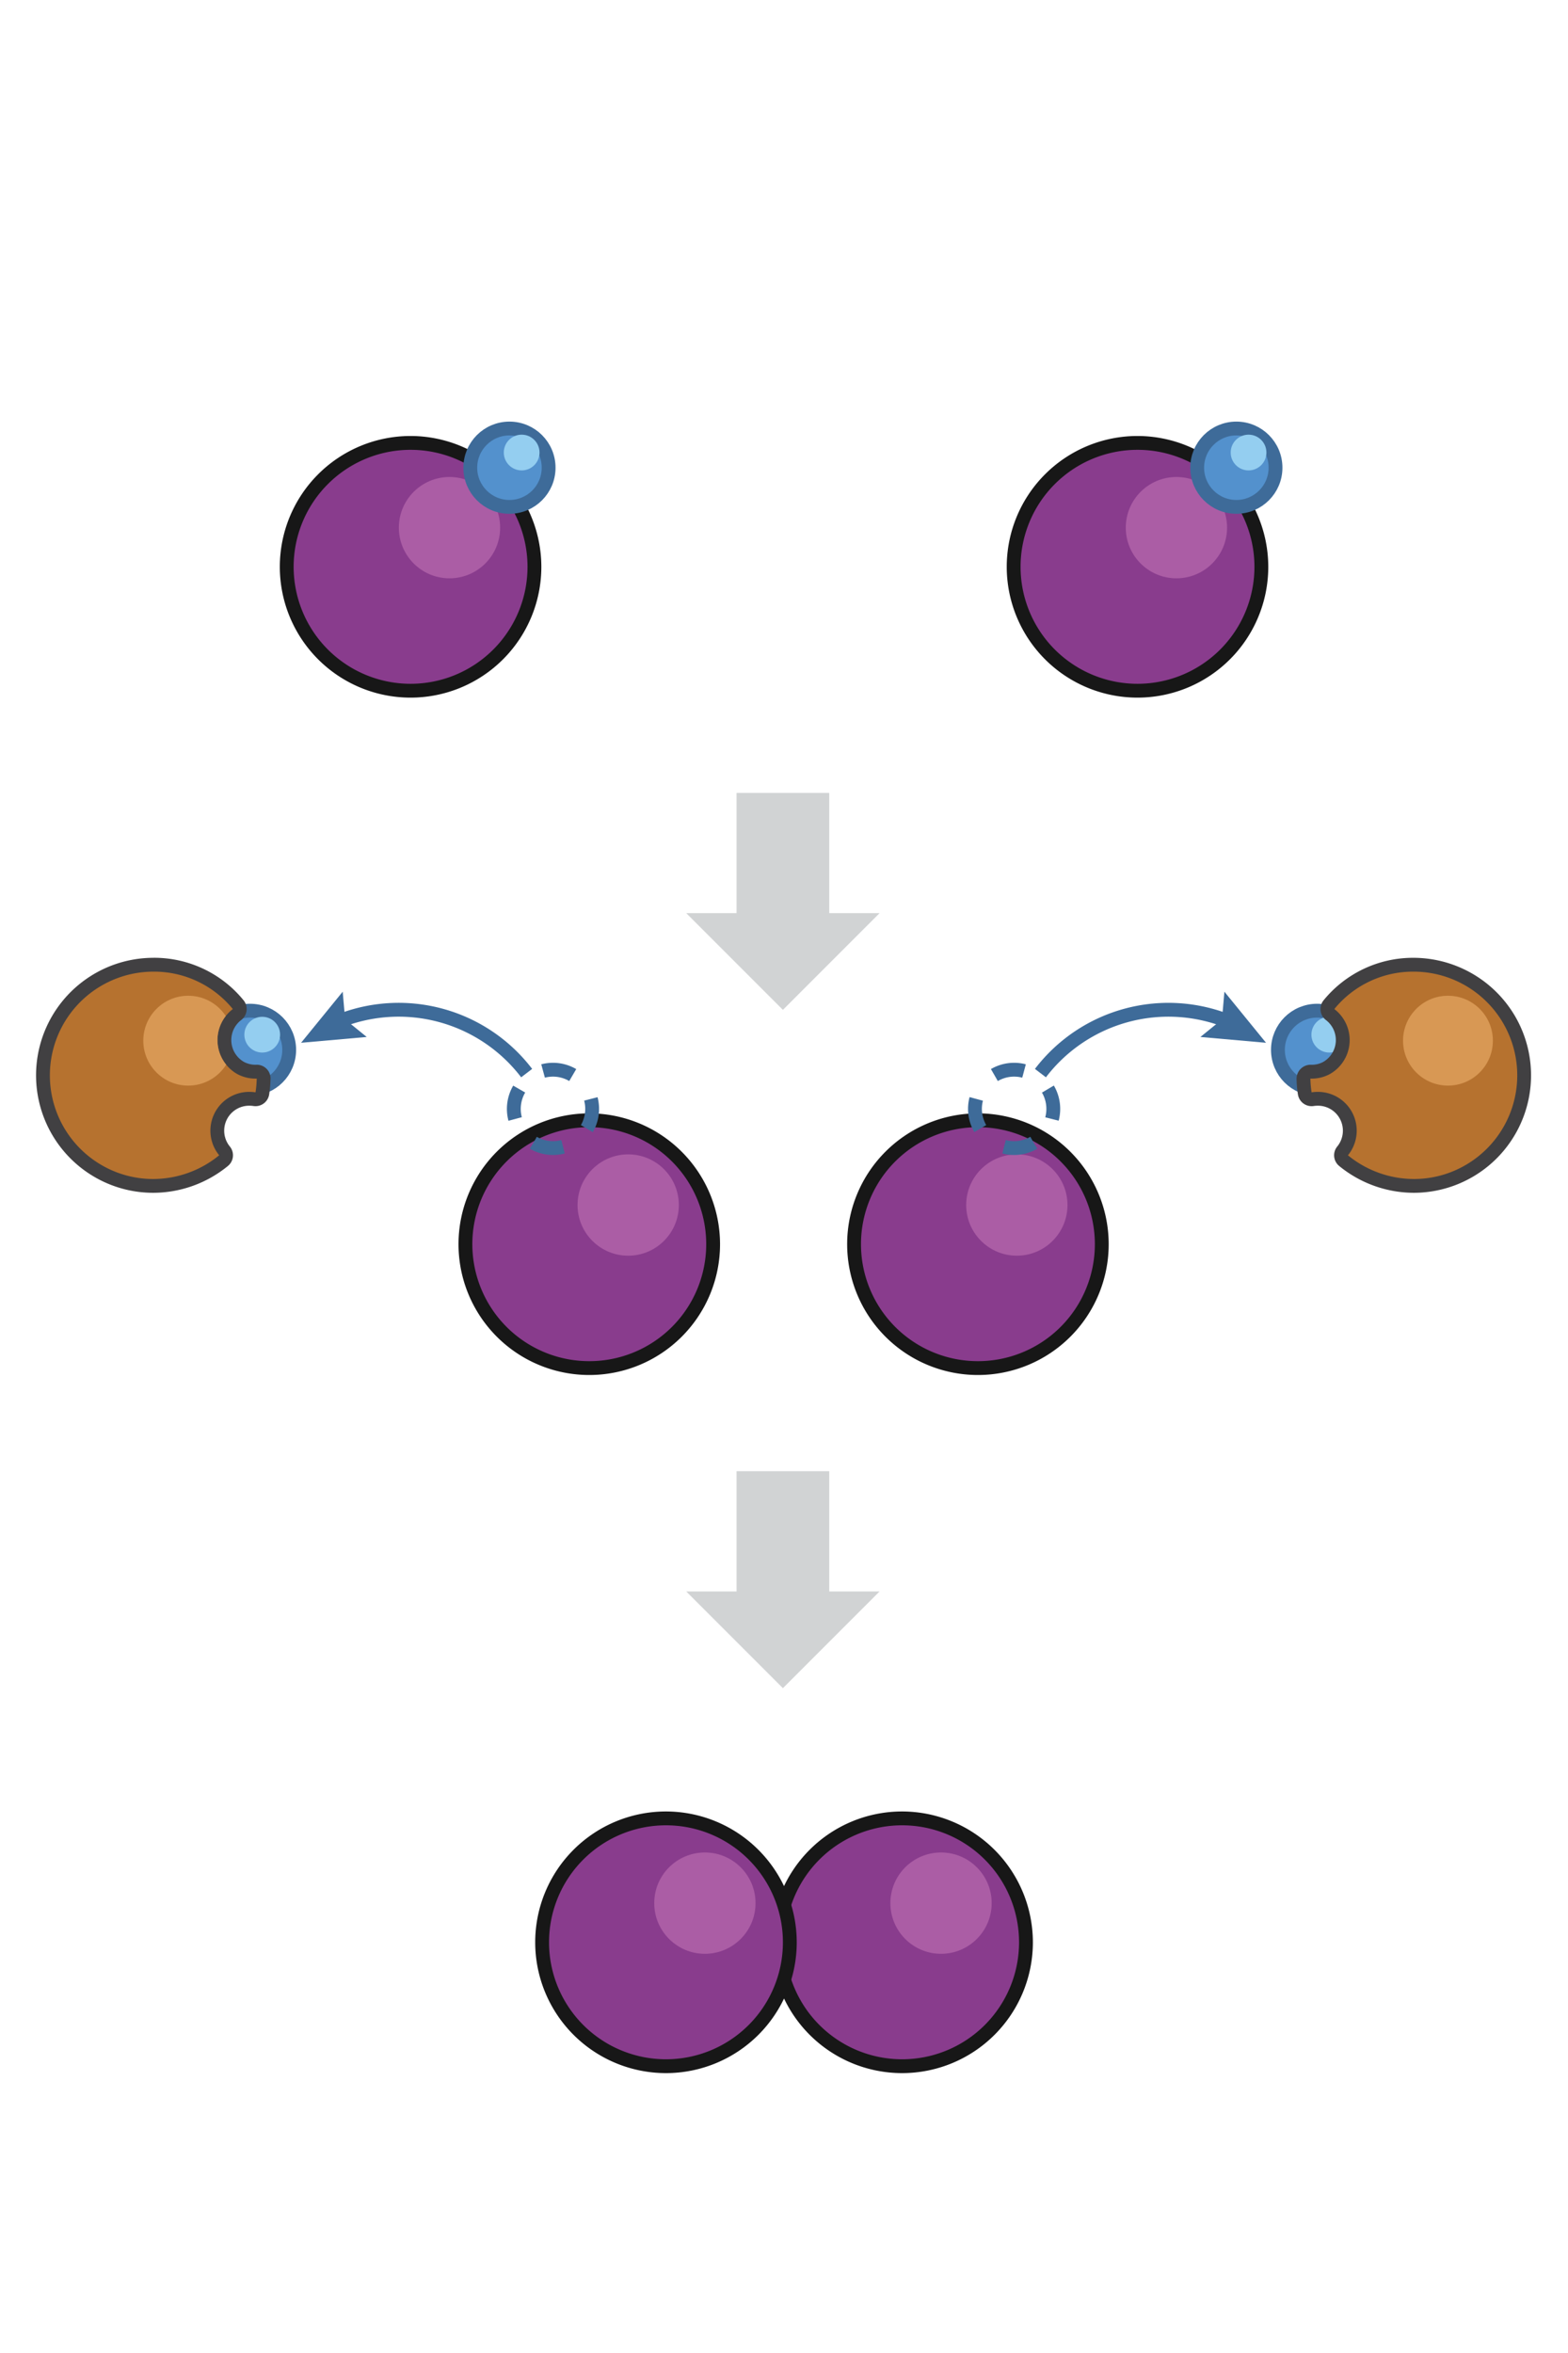 <svg id="Layer_1" data-name="Layer 1" xmlns="http://www.w3.org/2000/svg" xmlns:xlink="http://www.w3.org/1999/xlink" viewBox="0 0 56.693 85.039"><defs><style>.cls-1,.cls-12,.cls-5{fill:none;}.cls-2{fill:#893c8d;}.cls-3{fill:#171717;}.cls-4{fill:#ab5da5;}.cls-12,.cls-5,.cls-7{stroke:#3e6b99;stroke-miterlimit:10;stroke-width:0.5px;}.cls-6{fill:#3e6b99;}.cls-7{fill:#5391cd;}.cls-8{fill:#94cef0;}.cls-9{fill:#b6722f;}.cls-10{fill:#414042;}.cls-11{fill:#d89854;}.cls-12{stroke-dasharray:1.111 1.111;}.cls-13{clip-path:url(#clip-path);}.cls-14{fill:#d1d3d4;}</style><clipPath id="clip-path"><path class="cls-1" d="M7.426,35.619a3.715,3.715,0,0,1,.991.849,1.411,1.411,0,0,0,.155,2.346,1.376,1.376,0,0,0,.709.167,3.688,3.688,0,0,1-.043.497,1.404,1.404,0,0,0-1.315,2.275,3.743,3.743,0,1,1-.498-6.134Z"/></clipPath></defs><title>Large_IodineFromIodide</title><circle class="cls-2" cx="32.617" cy="70.196" r="4.478"/><path class="cls-3" d="M32.617,65.968a4.228,4.228,0,1,1-4.228,4.228,4.228,4.228,0,0,1,4.228-4.228m0-.5a4.728,4.728,0,1,0,4.728,4.728,4.733,4.733,0,0,0-4.728-4.728Z"/><circle class="cls-1" cx="32.615" cy="70.19" r="4.269"/><circle class="cls-4" cx="34.024" cy="68.781" r="1.831"/><circle class="cls-2" cx="24.079" cy="70.196" r="4.478"/><path class="cls-3" d="M24.079,65.968a4.228,4.228,0,1,1-4.228,4.228,4.228,4.228,0,0,1,4.228-4.228m0-.5a4.728,4.728,0,1,0,4.728,4.728,4.733,4.733,0,0,0-4.728-4.728Z"/><circle class="cls-1" cx="24.078" cy="70.19" r="4.269"/><circle class="cls-4" cx="25.486" cy="68.781" r="1.831"/><path class="cls-5" d="M37.618,38.783a5.822,5.822,0,0,1,6.862-1.843"/><polygon class="cls-6" points="43.402 37.477 44.183 36.843 44.27 35.841 45.775 37.687 43.402 37.477"/><circle class="cls-7" cx="47.621" cy="37.943" r="1.416"/><circle class="cls-8" cx="48.062" cy="37.394" r="0.646"/><path class="cls-9" d="M51.127,42.859A4.025,4.025,0,0,1,48.579,41.946a.251.251,0,0,1-.037-.35,1.153,1.153,0,0,0-.898-1.885,1.171,1.171,0,0,0-.184.014.25.25,0,0,1-.285-.207,4.026,4.026,0,0,1-.046-.53.251.251,0,0,1,.25-.257h.001a1.125,1.125,0,0,0,.583-.133,1.162,1.162,0,0,0,.128-1.932.249.249,0,0,1-.096-.171.246.246,0,0,1,.057-.188,3.992,3.992,0,1,1,3.075,6.552Z"/><path class="cls-10" d="M51.105,35.116a3.748,3.748,0,0,1,1.877,6.995,3.7,3.7,0,0,1-1.856.499,3.775,3.775,0,0,1-2.39-.857,1.403,1.403,0,0,0-1.092-2.292,1.442,1.442,0,0,0-.222.017,3.691,3.691,0,0,1-.043-.497h.008a1.371,1.371,0,0,0,.702-.167,1.411,1.411,0,0,0,.155-2.346A3.67,3.67,0,0,1,51.105,35.116m0-.5A4.17,4.17,0,0,0,47.86,36.147a.5.5,0,0,0,.079.717.911.911,0,0,1-.1,1.517.877.877,0,0,1-.452.1.509.509,0,0,0-.363.152.503.503,0,0,0-.145.363,4.117,4.117,0,0,0,.05.564.5.5,0,0,0,.57.412.94.94,0,0,1,.145-.011.903.903,0,0,1,.703,1.478.5.5,0,0,0,.072.7,4.279,4.279,0,0,0,2.707.97,4.245,4.245,0,0,0,3.661-6.369A4.263,4.263,0,0,0,51.105,34.616Z"/><circle class="cls-1" cx="51.105" cy="38.86" r="3.785"/><circle class="cls-11" cx="52.353" cy="37.611" r="1.624"/><circle class="cls-2" cx="35.358" cy="44.966" r="4.478"/><path class="cls-3" d="M35.358,40.738a4.228,4.228,0,1,1-4.228,4.228,4.228,4.228,0,0,1,4.228-4.228m0-.5a4.728,4.728,0,1,0,4.728,4.728,4.733,4.733,0,0,0-4.728-4.728Z"/><circle class="cls-1" cx="35.356" cy="44.96" r="4.269"/><circle class="cls-4" cx="36.765" cy="43.551" r="1.831"/><path class="cls-12" d="M37.893,39.368a1.416,1.416,0,1,1-1.934-.518A1.416,1.416,0,0,1,37.893,39.368Z"/><path class="cls-5" d="M19.042,38.783A5.822,5.822,0,0,0,12.181,36.939"/><polygon class="cls-6" points="12.391 35.841 12.478 36.843 13.259 37.477 10.886 37.687 12.391 35.841"/><circle class="cls-7" cx="9.04" cy="37.943" r="1.416"/><circle class="cls-8" cx="9.481" cy="37.394" r="0.646"/><path class="cls-9" d="M5.534,42.859a3.995,3.995,0,0,1-3.444-5.994,3.967,3.967,0,0,1,6.52-.558.246.246,0,0,1,.057.188.249.249,0,0,1-.096.171,1.145,1.145,0,0,0-.299.338,1.166,1.166,0,0,0,.427,1.594,1.12,1.12,0,0,0,.579.133.256.256,0,0,1,.182.076.251.251,0,0,1,.073.182,4.028,4.028,0,0,1-.046.53.25.25,0,0,1-.285.207,1.171,1.171,0,0,0-.184-.014A1.153,1.153,0,0,0,8.119,41.596a.251.251,0,0,1-.037.35A4.025,4.025,0,0,1,5.534,42.859Z"/><path class="cls-10" d="M5.556,35.116a3.67,3.67,0,0,1,2.862,1.352,1.411,1.411,0,0,0,.155,2.346,1.371,1.371,0,0,0,.701.167h.008a3.69,3.69,0,0,1-.043.497,1.442,1.442,0,0,0-.222-.017,1.403,1.403,0,0,0-1.092,2.292,3.775,3.775,0,0,1-2.39.857,3.7,3.7,0,0,1-1.856-.499,3.748,3.748,0,0,1,1.877-6.995m3.726,3.865h.005M5.556,34.616H5.556A4.248,4.248,0,0,0,3.428,42.543a4.219,4.219,0,0,0,2.106.566,4.279,4.279,0,0,0,2.707-.97.5.5,0,0,0,.072-.7.903.903,0,0,1,.703-1.478.94.94,0,0,1,.145.011.5.5,0,0,0,.57-.412,3.969,3.969,0,0,0,.048-.513.5.5,0,0,0-.493-.567H9.28a.885.885,0,0,1-.457-.1.911.911,0,0,1-.1-1.517.5.5,0,0,0,.079-.717,4.169,4.169,0,0,0-3.245-1.531Z"/><g class="cls-13"><circle class="cls-1" cx="5.556" cy="38.86" r="3.785"/><circle class="cls-11" cx="6.805" cy="37.611" r="1.624"/></g><circle class="cls-2" cx="21.306" cy="44.966" r="4.478"/><path class="cls-3" d="M21.306,40.738a4.228,4.228,0,1,1-4.228,4.228,4.228,4.228,0,0,1,4.228-4.228m0-.5a4.728,4.728,0,1,0,4.728,4.728,4.733,4.733,0,0,0-4.728-4.728Z"/><circle class="cls-1" cx="21.304" cy="44.96" r="4.269"/><circle class="cls-4" cx="22.713" cy="43.551" r="1.831"/><path class="cls-12" d="M18.768,39.368a1.416,1.416,0,1,0,1.934-.518A1.416,1.416,0,0,0,18.768,39.368Z"/><path class="cls-2" d="M41.128,24.962a4.478,4.478,0,1,1,4.478-4.478A4.483,4.483,0,0,1,41.128,24.962Z"/><path class="cls-3" d="M41.128,16.257A4.228,4.228,0,1,1,36.9,20.485a4.228,4.228,0,0,1,4.228-4.228m0-.5a4.728,4.728,0,1,0,4.728,4.728,4.733,4.733,0,0,0-4.728-4.728Z"/><circle class="cls-1" cx="41.126" cy="20.478" r="4.269"/><circle class="cls-4" cx="42.535" cy="19.07" r="1.831"/><circle class="cls-7" cx="44.702" cy="16.903" r="1.416"/><circle class="cls-8" cx="45.143" cy="16.355" r="0.646"/><path class="cls-2" d="M14.845,24.962a4.478,4.478,0,1,1,4.478-4.478A4.483,4.483,0,0,1,14.845,24.962Z"/><path class="cls-3" d="M14.845,16.257a4.228,4.228,0,1,1-4.228,4.228,4.228,4.228,0,0,1,4.228-4.228m0-.5a4.728,4.728,0,1,0,4.728,4.728,4.733,4.733,0,0,0-4.728-4.728Z"/><circle class="cls-1" cx="14.843" cy="20.478" r="4.269"/><circle class="cls-4" cx="16.252" cy="19.07" r="1.831"/><circle class="cls-7" cx="18.42" cy="16.903" r="1.416"/><circle class="cls-8" cx="18.861" cy="16.355" r="0.646"/><polygon class="cls-14" points="28.307 36.497 31.802 33.002 29.983 33.002 29.983 28.656 26.631 28.656 26.631 33.002 24.812 33.002 28.307 36.497"/><polygon class="cls-14" points="28.307 61.012 31.802 57.517 29.983 57.517 29.983 53.171 26.631 53.171 26.631 57.517 24.812 57.517 28.307 61.012"/></svg>
